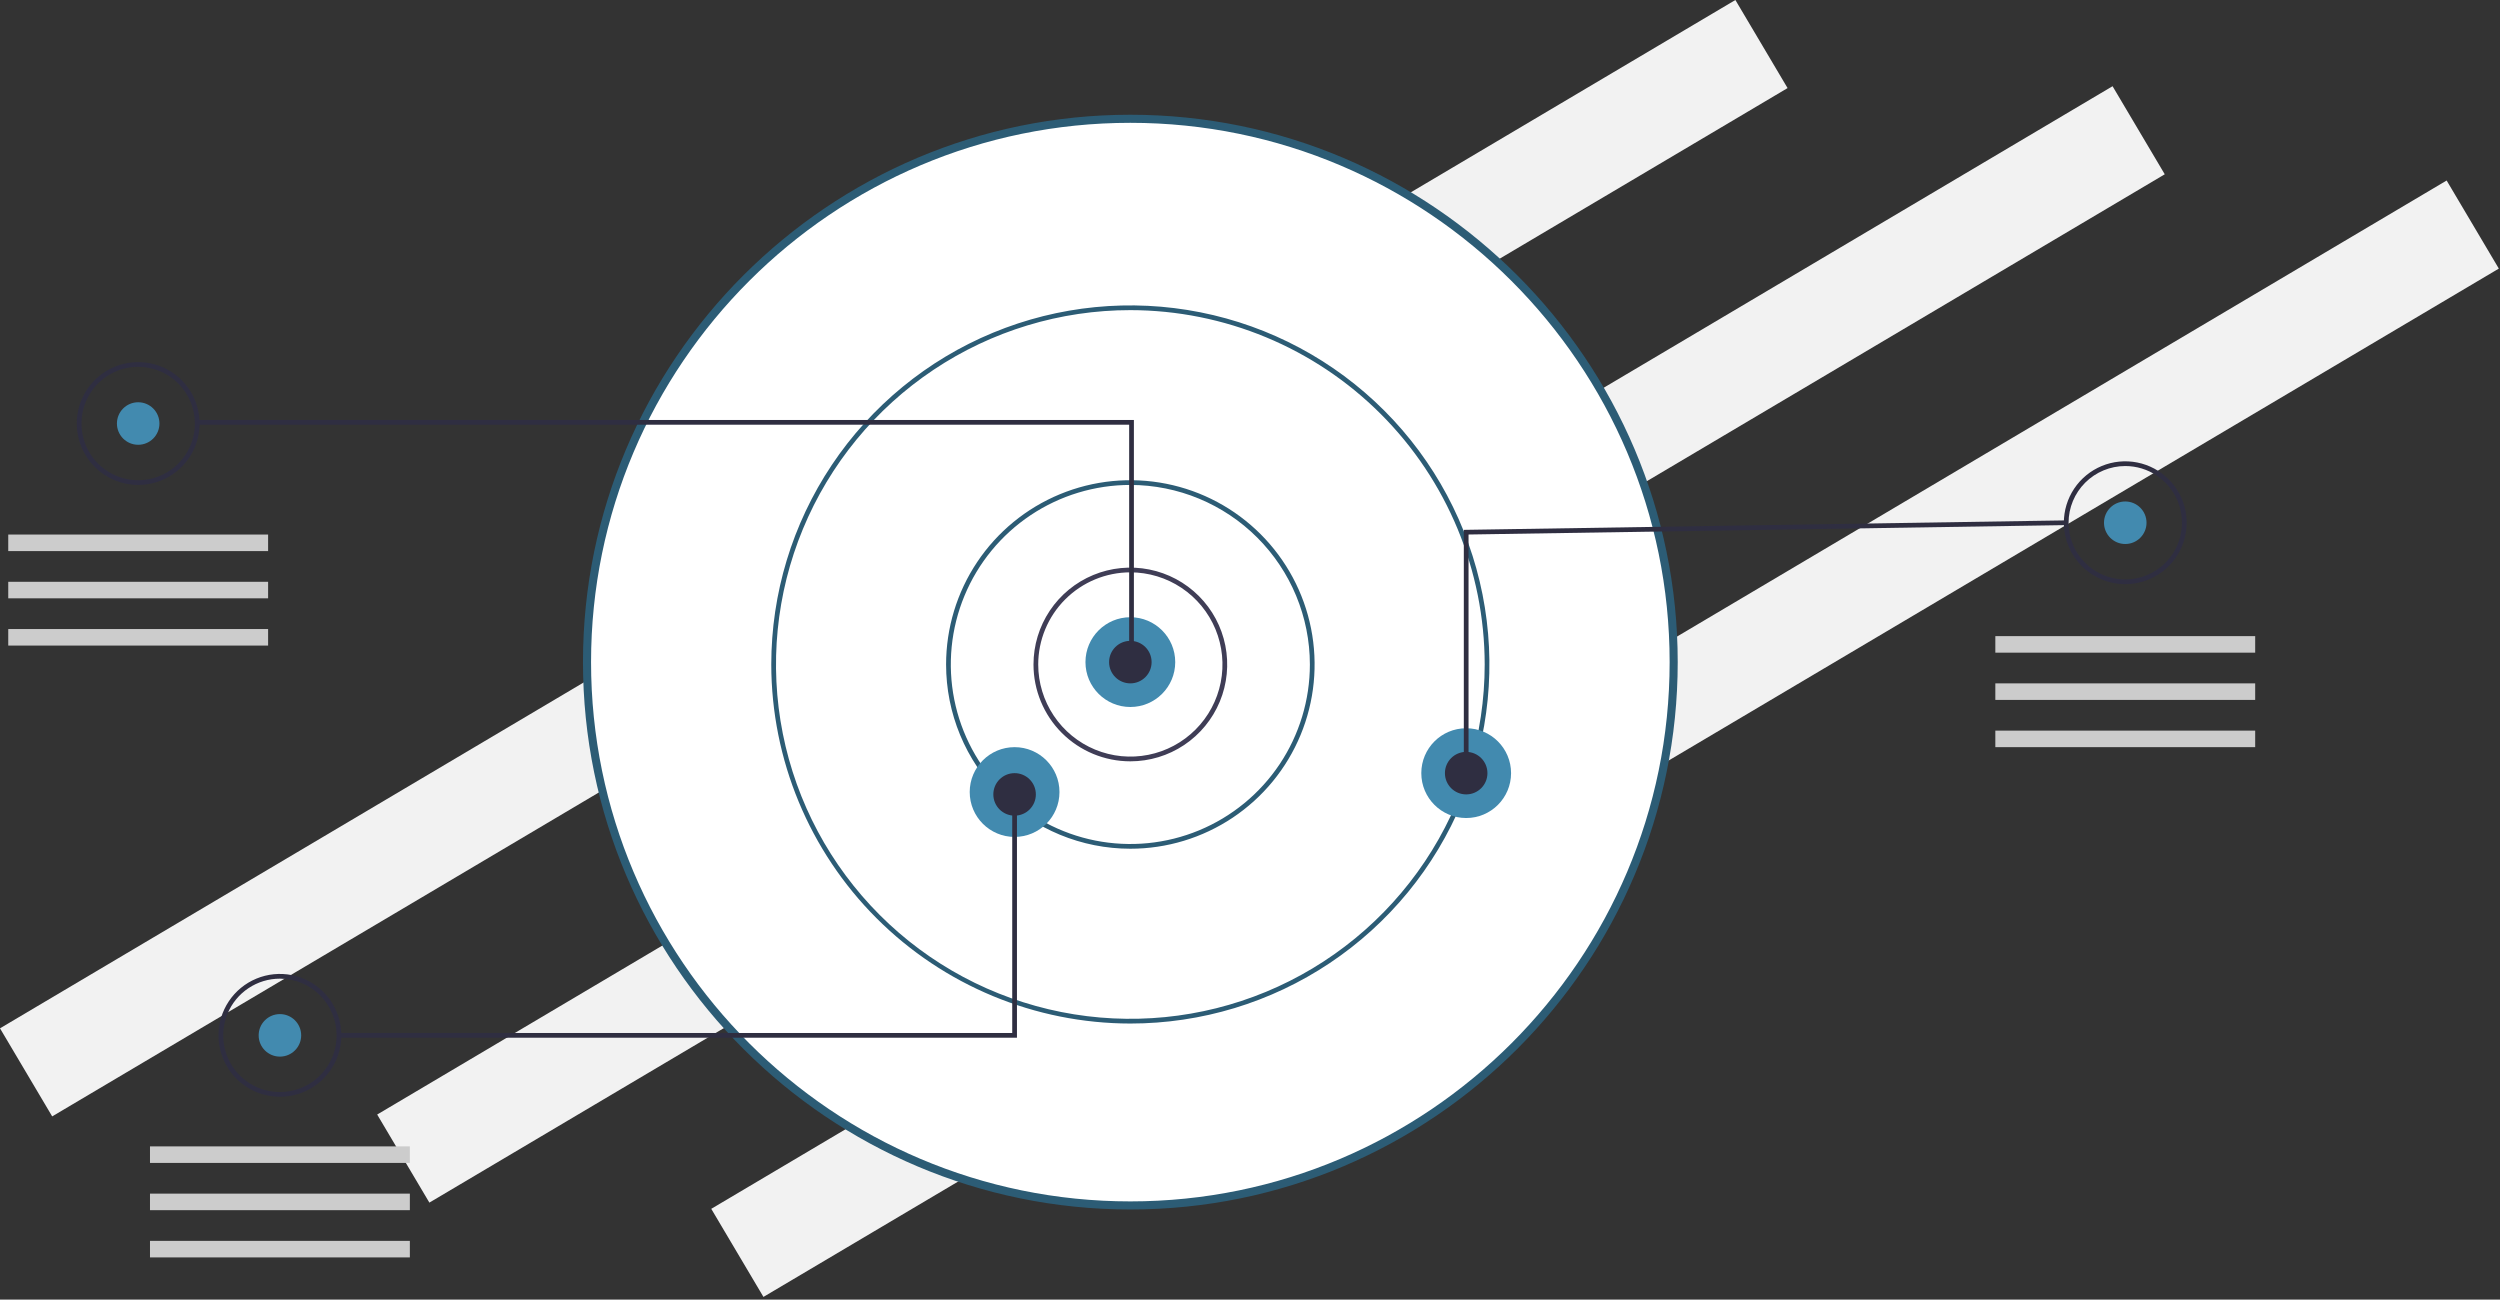 <?xml version="1.0" encoding="UTF-8"?> <svg xmlns="http://www.w3.org/2000/svg" width="781" height="406" viewBox="0 0 781 406" fill="none"><rect x="0" y="0" width="781" height="406" fill="#333333" stroke="none"/><path d="M542.134 -2.92004e-05L0 321.247L16.304 348.762L558.438 27.515L542.134 -2.92004e-05Z" fill="#F2F2F2"></path><path d="M659.965 26.933L117.831 348.18L134.136 375.695L676.27 54.448L659.965 26.933Z" fill="#F2F2F2"></path><path d="M764.33 56.391L222.196 377.638L238.501 405.153L780.634 83.906L764.33 56.391Z" fill="#F2F2F2"></path><path d="M353.12 376.579C446.863 376.579 522.856 300.586 522.856 206.844C522.856 113.101 446.863 37.108 353.12 37.108C259.378 37.108 183.385 113.101 183.385 206.844C183.385 300.586 259.378 376.579 353.12 376.579Z" fill="white"></path><path d="M182.122 206.844C182.122 112.555 258.832 35.846 353.12 35.846C447.409 35.846 524.119 112.555 524.119 206.844C524.119 301.132 447.409 377.842 353.12 377.842C258.832 377.842 182.122 301.132 182.122 206.844ZM184.647 206.844C184.647 299.74 260.224 375.317 353.12 375.317C446.017 375.317 521.594 299.74 521.594 206.844C521.594 113.947 446.017 38.37 353.12 38.37C260.224 38.37 184.647 113.947 184.647 206.844Z" fill="#2C5C75"></path><path d="M322.863 207.582C322.863 201.597 324.638 195.747 327.962 190.772C331.287 185.796 336.013 181.918 341.541 179.628C347.07 177.337 353.154 176.738 359.023 177.906C364.893 179.073 370.284 181.955 374.515 186.186C378.747 190.418 381.629 195.809 382.796 201.679C383.964 207.548 383.365 213.632 381.074 219.161C378.784 224.689 374.906 229.415 369.93 232.74C364.955 236.064 359.105 237.839 353.12 237.839C345.096 237.839 337.4 234.651 331.725 228.977C326.051 223.302 322.863 215.606 322.863 207.582ZM353.12 178.8C345.49 178.809 338.174 181.844 332.778 187.24C327.383 192.635 324.348 199.951 324.339 207.582C324.339 213.274 326.027 218.839 329.19 223.572C332.352 228.305 336.847 231.994 342.106 234.172C347.365 236.351 353.152 236.92 358.735 235.81C364.318 234.699 369.447 231.958 373.472 227.933C377.497 223.908 380.238 218.78 381.349 213.197C382.459 207.614 381.889 201.827 379.711 196.568C377.532 191.308 373.843 186.813 369.11 183.651C364.377 180.488 358.813 178.8 353.12 178.8Z" fill="#3F3D56"></path><path d="M295.558 207.582C295.558 196.197 298.934 185.068 305.259 175.602C311.584 166.135 320.574 158.758 331.092 154.401C341.61 150.044 353.184 148.904 364.35 151.125C375.516 153.346 385.773 158.829 393.823 166.879C401.874 174.929 407.356 185.186 409.577 196.352C411.798 207.518 410.658 219.092 406.301 229.61C401.944 240.128 394.567 249.118 385.1 255.443C375.634 261.768 364.505 265.144 353.12 265.144C345.561 265.144 338.076 263.655 331.092 260.762C324.108 257.87 317.763 253.63 312.417 248.284C307.072 242.939 302.832 236.594 299.939 229.61C297.047 222.626 295.558 215.141 295.558 207.582ZM353.12 151.495C342.027 151.495 331.184 154.784 321.96 160.947C312.737 167.11 305.548 175.87 301.303 186.118C297.058 196.367 295.947 207.644 298.111 218.524C300.276 229.403 305.617 239.397 313.461 247.241C321.305 255.085 331.299 260.426 342.178 262.591C353.058 264.755 364.335 263.644 374.584 259.399C384.832 255.154 393.592 247.965 399.755 238.742C405.918 229.518 409.207 218.675 409.207 207.582C409.19 192.712 403.276 178.456 392.761 167.941C382.246 157.426 367.99 151.512 353.12 151.495Z" fill="#2C5C75"></path><path d="M240.947 207.582C240.947 185.396 247.526 163.708 259.852 145.261C272.177 126.815 289.697 112.437 310.194 103.947C330.691 95.457 353.245 93.236 375.004 97.564C396.764 101.892 416.751 112.575 432.439 128.263C448.126 143.951 458.81 163.938 463.138 185.698C467.466 207.457 465.245 230.011 456.755 250.508C448.265 271.005 433.887 288.524 415.44 300.85C396.994 313.176 375.306 319.755 353.12 319.755C323.38 319.721 294.868 307.892 273.839 286.863C252.81 265.834 240.981 237.321 240.947 207.582ZM353.12 96.884C331.227 96.884 309.824 103.377 291.62 115.54C273.416 127.704 259.228 144.992 250.849 165.22C242.471 185.447 240.279 207.704 244.55 229.178C248.821 250.651 259.364 270.375 274.846 285.856C290.327 301.338 310.051 311.881 331.524 316.152C352.998 320.423 375.255 318.231 395.482 309.853C415.71 301.474 432.998 287.286 445.162 269.082C457.325 250.878 463.818 229.475 463.818 207.582C463.784 178.233 452.111 150.096 431.358 129.344C410.606 108.591 382.469 96.918 353.12 96.884Z" fill="#2C5C75"></path><path d="M353.12 220.865C360.864 220.865 367.142 214.588 367.142 206.844C367.142 199.1 360.864 192.822 353.12 192.822C345.376 192.822 339.099 199.1 339.099 206.844C339.099 214.588 345.376 220.865 353.12 220.865Z" fill="#428AAF"></path><path d="M316.959 261.454C324.703 261.454 330.981 255.177 330.981 247.433C330.981 239.689 324.703 233.411 316.959 233.411C309.215 233.411 302.938 239.689 302.938 247.433C302.938 255.177 309.215 261.454 316.959 261.454Z" fill="#428AAF"></path><path d="M458.035 255.55C465.779 255.55 472.057 249.273 472.057 241.529C472.057 233.785 465.779 227.507 458.035 227.507C450.291 227.507 444.014 233.785 444.014 241.529C444.014 249.273 450.291 255.55 458.035 255.55Z" fill="#428AAF"></path><path d="M353.12 213.485C356.789 213.485 359.762 210.512 359.762 206.844C359.762 203.175 356.789 200.202 353.12 200.202C349.452 200.202 346.479 203.175 346.479 206.844C346.479 210.512 349.452 213.485 353.12 213.485Z" fill="#2F2E41"></path><path d="M458.035 248.171C461.703 248.171 464.677 245.197 464.677 241.529C464.677 237.861 461.703 234.887 458.035 234.887C454.367 234.887 451.393 237.861 451.393 241.529C451.393 245.197 454.367 248.171 458.035 248.171Z" fill="#2F2E41"></path><path d="M316.959 254.812C320.627 254.812 323.601 251.839 323.601 248.171C323.601 244.502 320.627 241.529 316.959 241.529C313.291 241.529 310.317 244.502 310.317 248.171C310.317 251.839 313.291 254.812 316.959 254.812Z" fill="#2F2E41"></path><path d="M43.168 138.949C46.836 138.949 49.81 135.976 49.81 132.307C49.81 128.639 46.836 125.666 43.168 125.666C39.5 125.666 36.526 128.639 36.526 132.307C36.526 135.976 39.5 138.949 43.168 138.949Z" fill="#428AAF"></path><path d="M352.751 132.677H61.248V131.201H354.228V207.212H352.751V132.677Z" fill="#2F2E41"></path><path d="M23.98 132.307C23.98 128.512 25.106 124.803 27.214 121.647C29.323 118.492 32.319 116.033 35.825 114.58C39.331 113.128 43.189 112.748 46.911 113.489C50.633 114.229 54.052 116.056 56.736 118.74C59.419 121.423 61.246 124.842 61.987 128.564C62.727 132.286 62.347 136.144 60.895 139.65C59.443 143.156 56.983 146.153 53.828 148.261C50.673 150.37 46.963 151.495 43.168 151.495C40.648 151.495 38.153 150.999 35.825 150.034C33.497 149.07 31.382 147.657 29.6 145.875C27.819 144.093 26.405 141.978 25.441 139.65C24.477 137.322 23.98 134.827 23.98 132.307ZM43.168 114.596C39.665 114.596 36.241 115.635 33.328 117.581C30.415 119.527 28.145 122.293 26.805 125.53C25.464 128.766 25.113 132.327 25.797 135.763C26.48 139.198 28.167 142.354 30.644 144.831C33.121 147.308 36.277 148.995 39.713 149.679C43.148 150.362 46.709 150.011 49.946 148.671C53.182 147.33 55.948 145.06 57.895 142.147C59.841 139.235 60.88 135.81 60.88 132.307C60.874 127.612 59.006 123.11 55.686 119.789C52.366 116.469 47.864 114.601 43.168 114.596Z" fill="#2F2E41"></path><path d="M87.447 330.087C91.115 330.087 94.089 327.113 94.089 323.445C94.089 319.777 91.115 316.803 87.447 316.803C83.779 316.803 80.805 319.777 80.805 323.445C80.805 327.113 83.779 330.087 87.447 330.087Z" fill="#428AAF"></path><path d="M68.259 323.445C68.259 319.65 69.385 315.94 71.493 312.785C73.602 309.629 76.598 307.17 80.104 305.718C83.61 304.266 87.468 303.886 91.19 304.626C94.912 305.366 98.331 307.194 101.015 309.877C103.698 312.561 105.525 315.979 106.266 319.701C107.006 323.423 106.626 327.281 105.174 330.787C103.722 334.294 101.262 337.29 98.107 339.399C94.952 341.507 91.242 342.632 87.447 342.632C82.358 342.632 77.478 340.611 73.879 337.012C70.281 333.414 68.259 328.534 68.259 323.445ZM87.447 305.733C83.944 305.733 80.52 306.772 77.607 308.718C74.694 310.664 72.424 313.43 71.084 316.667C69.743 319.903 69.392 323.464 70.076 326.9C70.759 330.336 72.446 333.492 74.923 335.969C77.4 338.446 80.556 340.133 83.992 340.816C87.427 341.499 90.989 341.149 94.225 339.808C97.461 338.468 100.227 336.197 102.174 333.285C104.12 330.372 105.158 326.948 105.158 323.445C105.153 318.749 103.285 314.247 99.965 310.927C96.644 307.606 92.143 305.739 87.447 305.733Z" fill="#2F2E41"></path><path d="M663.932 169.945C667.6 169.945 670.574 166.971 670.574 163.303C670.574 159.635 667.6 156.661 663.932 156.661C660.264 156.661 657.29 159.635 657.29 163.303C657.29 166.971 660.264 169.945 663.932 169.945Z" fill="#428AAF"></path><path d="M644.745 163.303C644.745 159.508 645.87 155.798 647.978 152.643C650.087 149.487 653.083 147.028 656.589 145.576C660.095 144.124 663.953 143.744 667.675 144.484C671.397 145.224 674.816 147.052 677.5 149.735C680.183 152.419 682.011 155.837 682.751 159.559C683.491 163.281 683.111 167.139 681.659 170.646C680.207 174.152 677.748 177.148 674.592 179.257C671.437 181.365 667.727 182.49 663.932 182.49C661.412 182.49 658.917 181.994 656.589 181.03C654.261 180.065 652.146 178.652 650.365 176.87C648.583 175.089 647.169 172.973 646.205 170.646C645.241 168.318 644.745 165.823 644.745 163.303ZM663.932 145.591C659.236 145.597 654.735 147.464 651.414 150.785C648.094 154.105 646.226 158.607 646.221 163.303C646.221 166.806 647.259 170.23 649.206 173.143C651.152 176.055 653.918 178.326 657.154 179.666C660.391 181.007 663.952 181.357 667.388 180.674C670.823 179.991 673.979 178.304 676.456 175.827C678.933 173.35 680.62 170.194 681.303 166.758C681.987 163.322 681.636 159.761 680.296 156.525C678.955 153.288 676.685 150.522 673.772 148.576C670.86 146.63 667.435 145.591 663.932 145.591Z" fill="#2F2E41"></path><path d="M457.297 165.528L645.471 162.565L645.494 164.04L458.773 166.981V241.529H457.297V165.528Z" fill="#2F2E41"></path><path d="M105.897 322.707H316.221V248.171H317.697V324.182H105.897V322.707Z" fill="#2F2E41"></path><path d="M83.757 166.993H2.579V172.159H83.757V166.993Z" fill="#CCCCCC"></path><path d="M83.757 181.752H2.579V186.918H83.757V181.752Z" fill="#CCCCCC"></path><path d="M83.757 196.512H2.579V201.678H83.757V196.512Z" fill="#CCCCCC"></path><path d="M128.036 358.13H46.858V363.296H128.036V358.13Z" fill="#CCCCCC"></path><path d="M128.036 372.89H46.858V378.055H128.036V372.89Z" fill="#CCCCCC"></path><path d="M128.036 387.649H46.858V392.815H128.036V387.649Z" fill="#CCCCCC"></path><path d="M704.521 198.726H623.343V203.892H704.521V198.726Z" fill="#CCCCCC"></path><path d="M704.521 213.485H623.343V218.651H704.521V213.485Z" fill="#CCCCCC"></path><path d="M704.521 228.245H623.343V233.411H704.521V228.245Z" fill="#CCCCCC"></path></svg> 